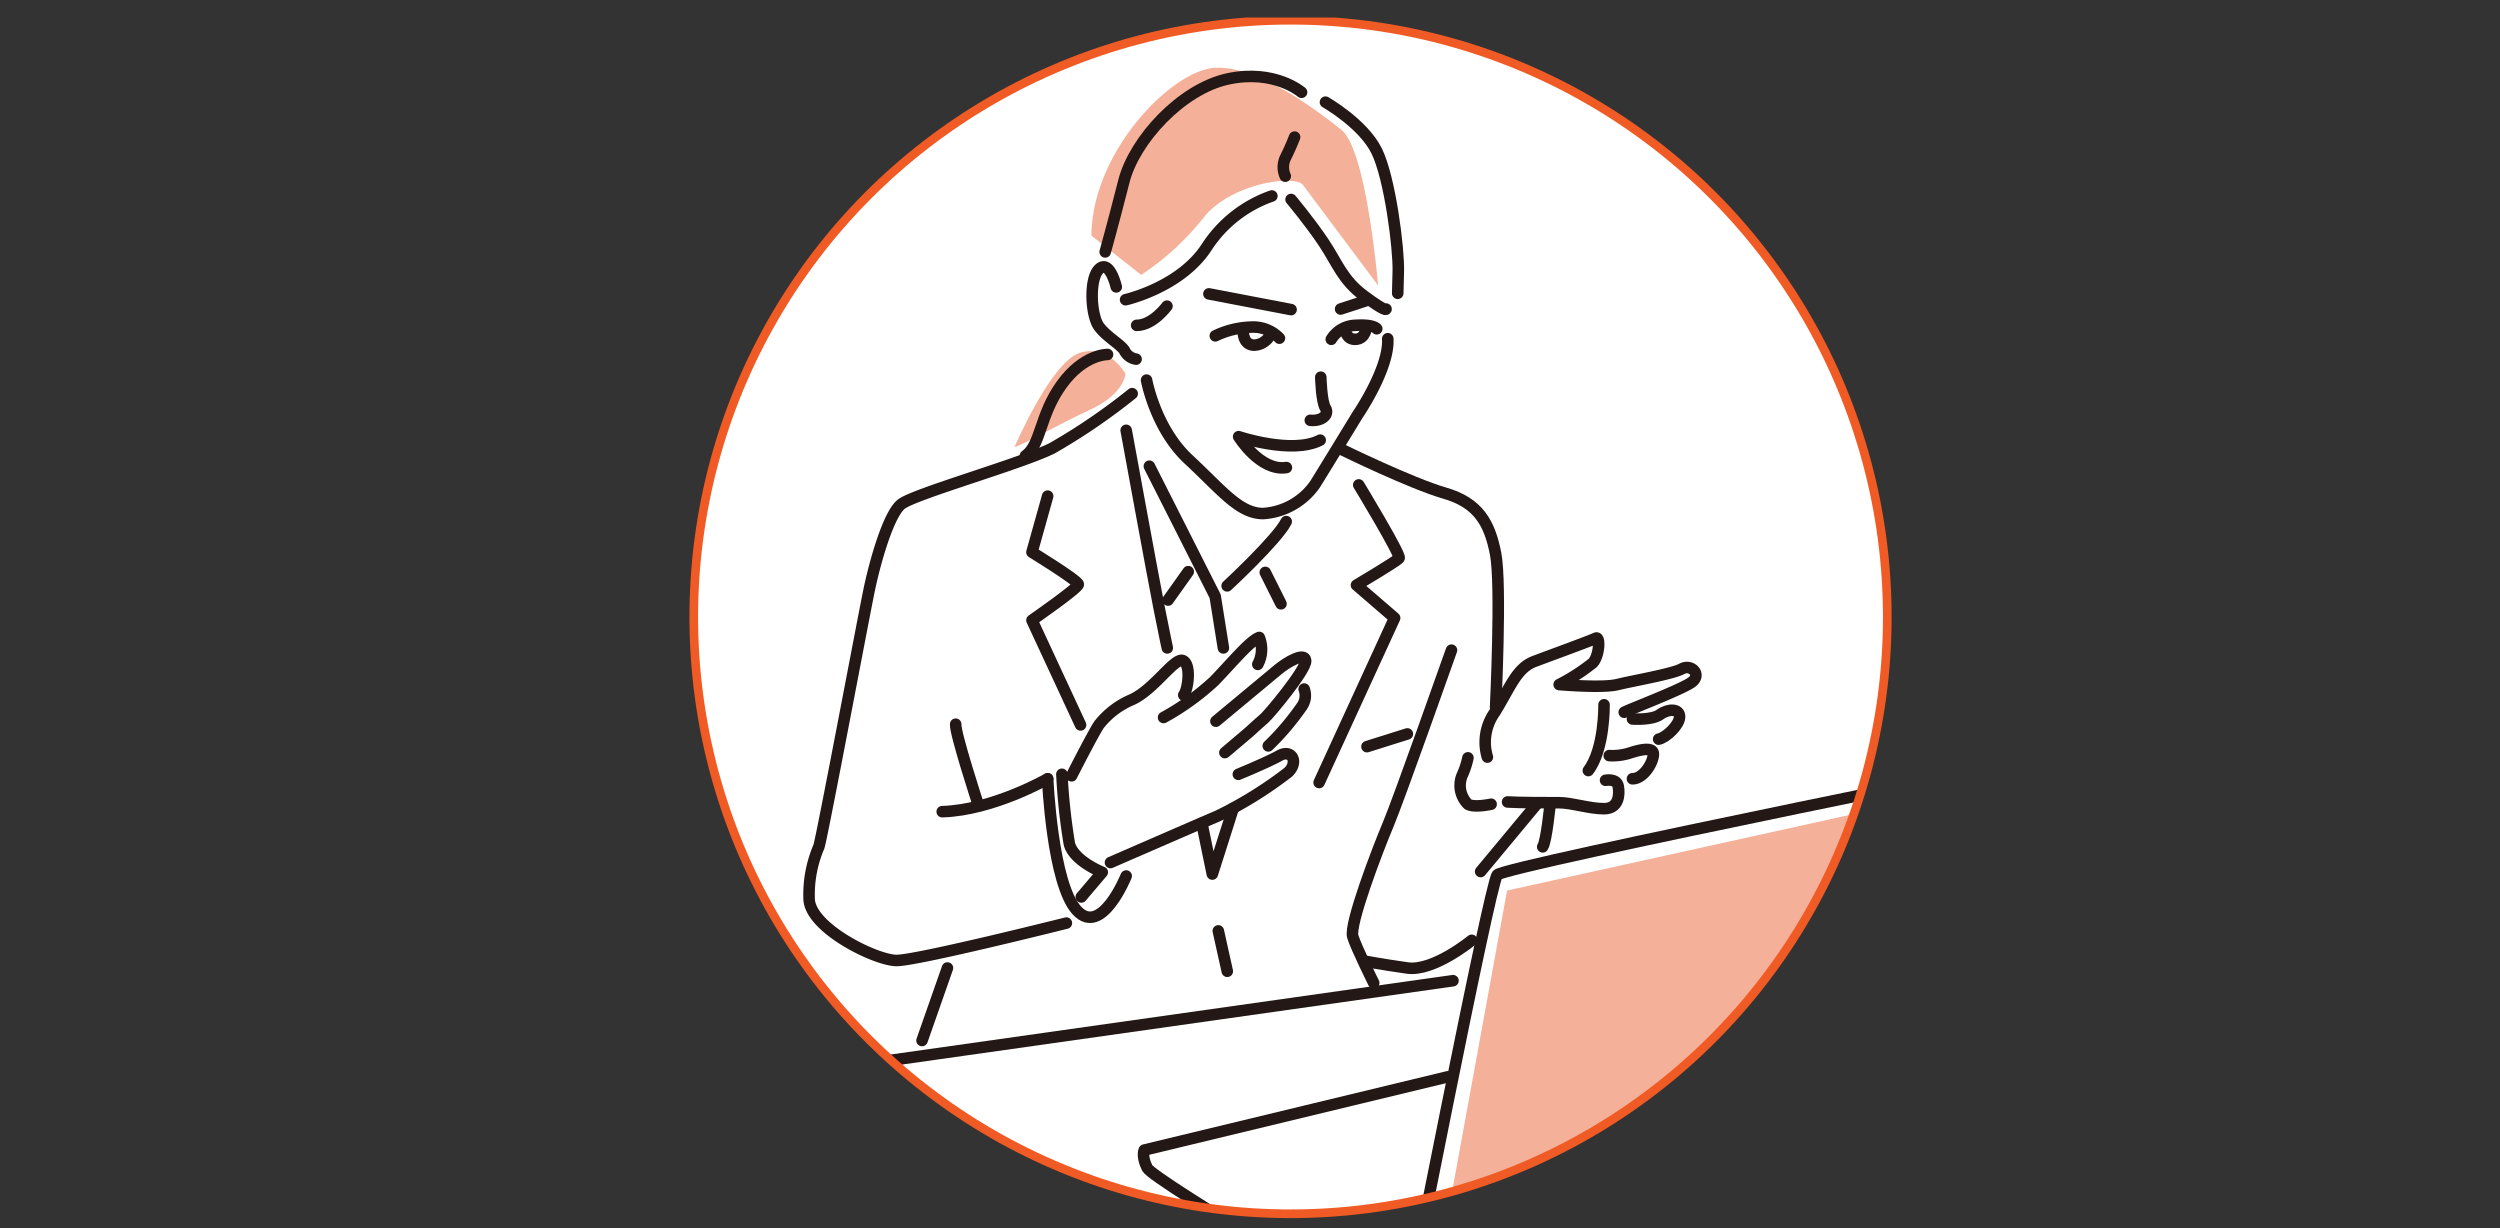 <svg xmlns="http://www.w3.org/2000/svg" width="289" height="142"><rect width="100%" height="100%" fill="#333333" stroke="none"/><defs><clipPath id="a"><path data-name="長方形 832" fill="#fff" stroke="#707070" d="M0 0h289v142H0z"/></clipPath><clipPath id="b"><path data-name="長方形 833" fill="none" d="M0 0h166.572v154.276H0z"/></clipPath><clipPath id="c"><path data-name="パス 1705" d="M4.8 69.486A68.986 68.986 0 1073.787.5 68.986 68.986 0 004.8 69.486" transform="translate(-4.801 -.5)" fill="none"/></clipPath></defs><g data-name="マスクグループ 39"><g data-name="グループ 2128" clip-path="url(#a)"><g data-name="グループ 2123"><g data-name="グループ 2122" clip-path="url(#b)" transform="translate(77.212 2.029)"><path data-name="パス 1659" d="M140.958 69.297a68.986 68.986 0 10-68.986 68.986 68.986 68.986 0 0068.986-68.986" fill="#fff"/></g></g><g data-name="グループ 2125"><g data-name="グループ 2124" clip-path="url(#c)" transform="translate(80.198 2.34)"><path data-name="パス 1660" d="M94.022 100.604l-9.747 53.361 72.367-16.325 6.944-52.387z" fill="#f4b098"/><path data-name="パス 1661" d="M45.966 24.892l5.759 4.546a31.113 31.113 0 007.174-6.567c3.132-4.041 10.609-5.052 11.518-3.839s8.689 11.619 8.689 11.619-1.31-15.66-4.24-17.986-9.6-7.374-14.549-7.172-14.251 9.598-14.351 19.399" fill="#f4b098"/><path data-name="パス 1662" d="M37.079 49.344c.909-.2 4.85-2.526 8.79-4.344s4.041-4.139 4.041-4.139-1.92-3.435-5.254-2.425-7.577 10.908-7.577 10.908" fill="#f4b098"/><path data-name="パス 1663" d="M68.377 18.025a2.549 2.549 0 01.067-2.224 26.917 26.917 0 001.011-2.29" fill="none" stroke="#231815" stroke-linecap="round" stroke-linejoin="round" stroke-width="1.334"/><path data-name="パス 1664" d="M43.678 87.343s2.853-5.619 3.285-6.051a9.548 9.548 0 013.717-2.767c2.593-1.21 4.928-4.927 5.878-4.495s.605 3.285.086 3.977" fill="none" stroke="#231815" stroke-linecap="round" stroke-linejoin="round" stroke-width="1.334"/><path data-name="パス 1665" d="M54.311 80.601a29.453 29.453 0 005.878-4.236c2.076-2.161 4.15-4.669 5.188-5.014a3.7 3.7 0 01-.173 3.112" fill="none" stroke="#231815" stroke-linecap="round" stroke-linejoin="round" stroke-width="1.334"/><path data-name="パス 1666" d="M60.362 81.032s6.138-5.1 7.175-5.965 3.112-2.075 3.2-1.038-4.236 6.224-4.755 6.656-1.729 1.556-1.729 1.556l-2.853 2.42" fill="none" stroke="#231815" stroke-linecap="round" stroke-linejoin="round" stroke-width="1.334"/><path data-name="パス 1667" d="M70.564 77.315a2.149 2.149 0 01-.259 1.988 30 30 0 01-3.89 4.582" fill="none" stroke="#231815" stroke-linecap="round" stroke-linejoin="round" stroke-width="1.334"/><path data-name="パス 1668" d="M62.956 87.17s3.371-1.383 4.755-2.161 2.247.691 1.037 1.9a46.7 46.7 0 01-8.212 5.1c-1.643.691-12.362 5.359-12.362 5.359" fill="none" stroke="#231815" stroke-linecap="round" stroke-linejoin="round" stroke-width="1.334"/><path data-name="パス 1669" d="M44.801 101.347l2.42-2.853s-3.285-1.3-3.8-3.285a69.5 69.5 0 01-.864-8.04" fill="none" stroke="#231815" stroke-linecap="round" stroke-linejoin="round" stroke-width="1.334"/><path data-name="パス 1670" d="M40.912 87.689s.519 12.1 3.371 15.215 5.706-3.977 5.706-3.977" fill="none" stroke="#231815" stroke-linecap="round" stroke-linejoin="round" stroke-width="1.334"/><path data-name="パス 1671" d="M43.073 104.369s-17.2 4.322-19.624 4.322-10.114-3.8-10.114-7.175a14.052 14.052 0 011.124-5.965c.259-.518 5.1-26.193 5.792-29.564s2.245-8.818 3.717-10.025 13.828-4.668 17.462-6.484a71.018 71.018 0 009.25-6.31" fill="none" stroke="#231815" stroke-linecap="round" stroke-linejoin="round" stroke-width="1.334"/><path data-name="パス 1672" d="M40.911 87.689s-6.31 3.631-12.189 3.8" fill="none" stroke="#231815" stroke-linecap="round" stroke-linejoin="round" stroke-width="1.334"/><path data-name="パス 1673" d="M32.872 90.628s-2.68-8.213-2.593-9.25" fill="none" stroke="#231815" stroke-linecap="round" stroke-linejoin="round" stroke-width="1.334"/><path data-name="パス 1674" d="M91.743 85.181a5.95 5.95 0 01.865-5.187c1.815-2.939 2.507-5.1 4.582-5.878s6.57-2.42 7.089-2.68.432 1.988-.346 2.853a22.673 22.673 0 01-3.89 2.507s5.014.432 6.743 0 6.311-1.21 7.434-1.815 2.334.692 1.124 1.556-7.348 3.2-7.78 3.458" fill="none" stroke="#231815" stroke-linecap="round" stroke-linejoin="round" stroke-width="1.334"/><path data-name="パス 1675" d="M108.514 80.773s2.247.173 3.2-.519 2.248-.692 2.248.259-1.556 2.42-2.421 2.593" fill="none" stroke="#231815" stroke-linecap="round" stroke-linejoin="round" stroke-width="1.334"/><path data-name="パス 1676" d="M105.833 85.008a6.692 6.692 0 002.247-.259c1.038-.346 2.853-.865 2.853.086s-1.124 2.853-2.421 2.853" fill="none" stroke="#231815" stroke-linecap="round" stroke-linejoin="round" stroke-width="1.334"/><path data-name="パス 1677" d="M105.402 87.861s1.3-.259 1.47.692.086 2.593-1.643 2.593-3.717-.692-5.187-.692-4.668 0-5.965-.086" fill="none" stroke="#231815" stroke-linecap="round" stroke-linejoin="round" stroke-width="1.334"/><path data-name="パス 1678" d="M92.175 90.628s-1.988.432-2.68 0a3.058 3.058 0 01-.692-3.285 9.627 9.627 0 00.692-2.075" fill="none" stroke="#231815" stroke-linecap="round" stroke-linejoin="round" stroke-width="1.334"/><path data-name="線 101" fill="none" stroke="#231815" stroke-linecap="round" stroke-linejoin="round" stroke-width="1.334" d="M97.362 90.714l-6.397 7.694"/><path data-name="パス 1679" d="M99.005 90.541s-.432 4.409-.865 5.014" fill="none" stroke="#231815" stroke-linecap="round" stroke-linejoin="round" stroke-width="1.334"/><path data-name="パス 1680" d="M105.229 79.13s.086 5.1-1.816 7.607" fill="none" stroke="#231815" stroke-linecap="round" stroke-linejoin="round" stroke-width="1.334"/><path data-name="パス 1681" d="M92.694 79.39s.692-14.177 0-17.722-1.988-5.879-5.878-7-11.843-5.014-11.843-5.014" fill="none" stroke="#231815" stroke-linecap="round" stroke-linejoin="round" stroke-width="1.334"/><path data-name="パス 1682" d="M49.989 47.404s3.112 17.03 3.8 20.488.951 4.668.951 4.668" fill="none" stroke="#231815" stroke-linecap="round" stroke-linejoin="round" stroke-width="1.334"/><path data-name="パス 1683" d="M40.912 55.012l-1.816 6.483s5.36 3.285 5.36 3.717-5.36 4.149-5.36 4.149l5.619 12.1" fill="none" stroke="#231815" stroke-linecap="round" stroke-linejoin="round" stroke-width="1.334"/><path data-name="パス 1684" d="M76.872 53.715s4.928 8.126 4.668 8.472-4.928 3.112-4.928 3.112l4.409 3.8-8.729 19.022" fill="none" stroke="#231815" stroke-linecap="round" stroke-linejoin="round" stroke-width="1.334"/><path data-name="線 102" fill="none" stroke="#231815" stroke-linecap="round" stroke-linejoin="round" stroke-width="1.334" d="M77.825 83.971l4.668-1.47"/><path data-name="パス 1685" d="M87.593 72.82s-6.138 17.376-7.348 20.228-4.5 11.5-4.063 12.881 2.42 5.359 2.42 5.359" fill="none" stroke="#231815" stroke-linecap="round" stroke-linejoin="round" stroke-width="1.334"/><path data-name="線 103" fill="none" stroke="#231815" stroke-linecap="round" stroke-linejoin="round" stroke-width="1.334" d="M29.328 109.56l-2.939 8.386"/><path data-name="線 104" fill="none" stroke="#231815" stroke-linecap="round" stroke-linejoin="round" stroke-width="1.334" d="M87.766 111.029l-90.337 12.794"/><path data-name="パス 1686" d="M52.669 51.553l7.607 15.042.951 5.965" fill="none" stroke="#231815" stroke-linecap="round" stroke-linejoin="round" stroke-width="1.334"/><path data-name="線 105" fill="none" stroke="#231815" stroke-linecap="round" stroke-linejoin="round" stroke-width="1.334" d="M57.164 63.743l-2.334 3.285"/><path data-name="パス 1687" d="M61.659 65.387s5.792-5.36 6.83-7.434" fill="none" stroke="#231815" stroke-linecap="round" stroke-linejoin="round" stroke-width="1.334"/><path data-name="線 106" fill="none" stroke="#231815" stroke-linecap="round" stroke-linejoin="round" stroke-width="1.334" d="M66.068 63.829l1.816 3.631"/><path data-name="パス 1688" d="M89.928 106.361s-4.409 3.631-7.434 3.2-4.841-.778-4.841-.778" fill="none" stroke="#231815" stroke-linecap="round" stroke-linejoin="round" stroke-width="1.334"/><path data-name="パス 1689" d="M87.178 122.136l-35.1 8.472s-.346.692.346 2.075 29.566 18.5 29.566 18.5 10.028-51.351 10.893-52.389 68.987-14.7 68.987-14.7-7.781 50.659-8.472 51.7-67.431 15.042-67.431 15.042" fill="none" stroke="#231815" stroke-linecap="round" stroke-linejoin="round" stroke-width="1.334"/><path data-name="パス 1690" d="M49.92 32.306s6.332-1.414 9.363-6.062a14.778 14.778 0 017.544-5.927" fill="none" stroke="#231815" stroke-linecap="round" stroke-linejoin="round" stroke-width="1.334"/><path data-name="パス 1691" d="M69.05 20.72s2.155 2.56 3.772 4.984 2.155 4.311 4.715 6.2 2.492 1.482 2.492 1.482" fill="none" stroke="#231815" stroke-linecap="round" stroke-linejoin="round" stroke-width="1.334"/><path data-name="パス 1692" d="M73.026 9.471s4.378 2.492 5.927 5.658 2.56 11.317 2.492 13.876l-.067 2.56" fill="none" stroke="#231815" stroke-linecap="round" stroke-linejoin="round" stroke-width="1.334"/><path data-name="パス 1693" d="M70.263 8.326s-3.1-2.695-8.487-1.549-10.845 7.073-12.058 11.855-2.155 8.15-2.155 8.15" fill="none" stroke="#231815" stroke-linecap="round" stroke-linejoin="round" stroke-width="1.334"/><path data-name="パス 1694" d="M48.842 30.823s-.741-3.166-1.953-2.088-1.011 5.456 0 6.736 2.627 2.088 2.963 2.829a1.787 1.787 0 001.28.876" fill="none" stroke="#231815" stroke-linecap="round" stroke-linejoin="round" stroke-width="1.334"/><path data-name="パス 1695" d="M54.703 33.047S53.088 35.27 51.2 35.27" fill="none" stroke="#231815" stroke-linecap="round" stroke-linejoin="round" stroke-width="1.334"/><path data-name="パス 1696" d="M47.832 38.637s-2.762-.067-5.321 3.5-2.357 6.938-4.176 8.218" fill="none" stroke="#231815" stroke-linecap="round" stroke-linejoin="round" stroke-width="1.334"/><path data-name="パス 1697" d="M52.345 41.601s1.01 5.591 4.85 9.161 5.86 6.264 8.622 6.264a7.9 7.9 0 005.994-3.368c.809-1.28 4.917-8.016 4.917-8.016s3.7-5.389 3.5-8.823" fill="none" stroke="#231815" stroke-linecap="round" stroke-linejoin="round" stroke-width="1.334"/><path data-name="パス 1698" d="M60.293 36.482a10.229 10.229 0 014.176-1.01 4.175 4.175 0 013.233 1.28" fill="none" stroke="#231815" stroke-linecap="round" stroke-linejoin="round" stroke-width="1.334"/><path data-name="パス 1699" d="M73.698 36.882a3.377 3.377 0 012.829-1.617c2.088-.135 2.425.4 2.425.4" fill="none" stroke="#231815" stroke-linecap="round" stroke-linejoin="round" stroke-width="1.334"/><path data-name="パス 1700" d="M63.526 35.673s-.2 1.886 1.28 1.886a2.159 2.159 0 001.954-1.482" fill="none" stroke="#231815" stroke-linecap="round" stroke-linejoin="round" stroke-width="1.334"/><path data-name="パス 1701" d="M75.315 35.74s.067 1.212 1.212 1.145 1.212-1.347 1.212-1.347" fill="none" stroke="#231815" stroke-linecap="round" stroke-linejoin="round" stroke-width="1.334"/><path data-name="パス 1702" d="M72.485 41.264s.067 2.829.539 3.57-.4 1.549-1.751 1.414" fill="none" stroke="#231815" stroke-linecap="round" stroke-linejoin="round" stroke-width="1.334"/><path data-name="パス 1703" d="M72.418 48.539c-3.233 1.684-9.43-.4-9.43-.4s2.492 4.042 5.523 3.57" fill="none" stroke="#231815" stroke-linecap="round" stroke-linejoin="round" stroke-width="1.334"/><path data-name="線 107" fill="none" stroke="#231815" stroke-linecap="round" stroke-linejoin="round" stroke-width="1.334" d="M59.553 31.632l9.498 1.819"/><path data-name="線 108" fill="none" stroke="#231815" stroke-linecap="round" stroke-linejoin="round" stroke-width="1.334" d="M74.776 33.383l3.098-1.01"/><path data-name="パス 1704" d="M58.736 92.824l1.21 5.878 2.42-7.607" fill="none" stroke="#231815" stroke-linecap="round" stroke-linejoin="round" stroke-width="1.334"/><path data-name="線 109" fill="none" stroke="#231815" stroke-linecap="round" stroke-linejoin="round" stroke-width="1.334" d="M60.638 105.272l1.038 4.668"/></g></g><g data-name="グループ 2127"><g data-name="グループ 2126" clip-path="url(#b)" transform="translate(77.212 2.029)"><circle data-name="楕円形 27" cx="68.986" cy="68.986" r="68.986" transform="translate(2.987 .311)" fill="none" stroke="#f05a24" stroke-miterlimit="10"/></g></g></g></g></svg>